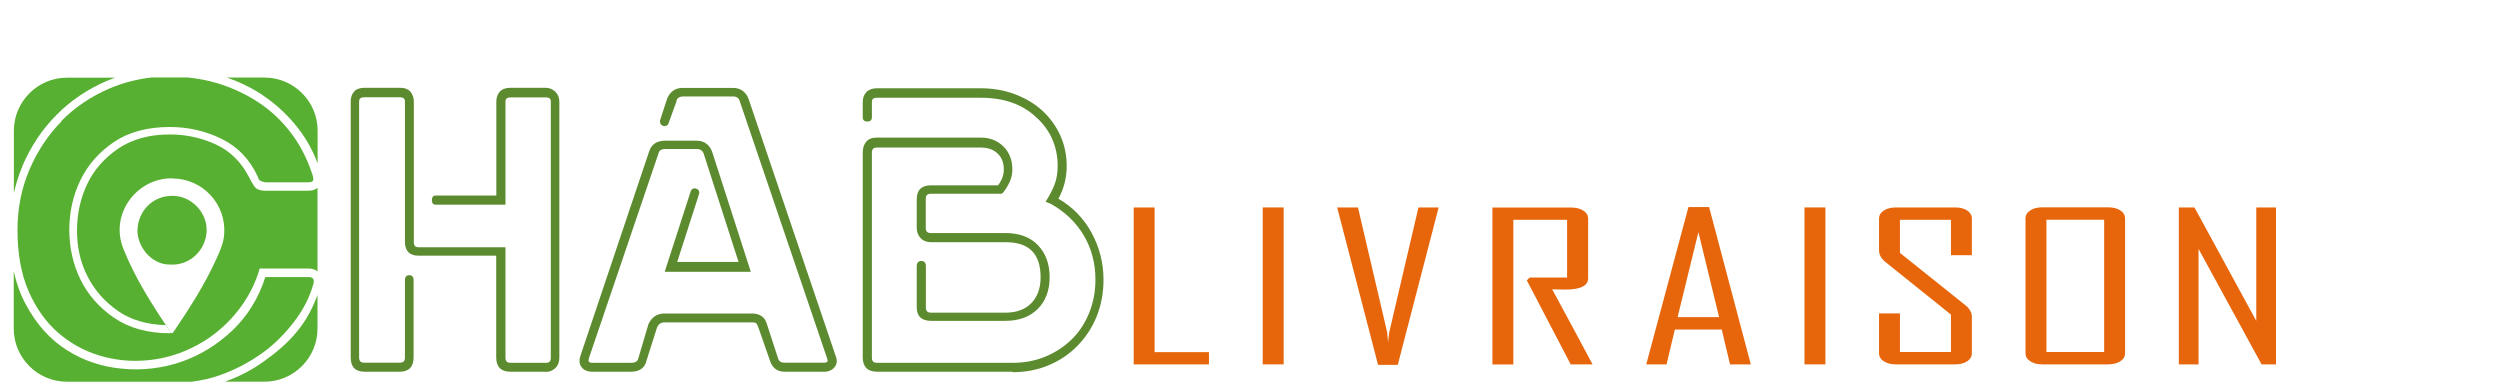 <?xml version="1.0" encoding="UTF-8" standalone="no"?>
<svg
   id="Calque_1"
   viewBox="0 0 207.89 32"
   version="1.1"
   sodipodi:docname="Logo_Horizontal_Chablivraison_vert_et_orange.svg"
   width="207.89"
   height="32"
   inkscape:version="1.2.1 (9c6d41e410, 2022-07-14)"
   xmlns:inkscape="http://www.inkscape.org/namespaces/inkscape"
   xmlns:sodipodi="http://sodipodi.sourceforge.net/DTD/sodipodi-0.dtd"
   xmlns:xlink="http://www.w3.org/1999/xlink"
   xmlns="http://www.w3.org/2000/svg"
   xmlns:svg="http://www.w3.org/2000/svg">
  <sodipodi:namedview
     id="namedview2956"
     pagecolor="#ffffff"
     bordercolor="#666666"
     borderopacity="1.0"
     inkscape:showpageshadow="2"
     inkscape:pageopacity="0.0"
     inkscape:pagecheckerboard="0"
     inkscape:deskcolor="#d1d1d1"
     showgrid="false"
     inkscape:zoom="4.0171741"
     inkscape:cx="104.05325"
     inkscape:cy="41.695978"
     inkscape:window-width="1920"
     inkscape:window-height="1001"
     inkscape:window-x="-9"
     inkscape:window-y="-9"
     inkscape:window-maximized="1"
     inkscape:current-layer="Calque_1" />
  <defs
     id="defs2919">
    <style
       id="style2906">.cls-1{fill:#fff;}.cls-2{fill:#57b031;}.cls-3{fill:#5c8a2f;}.cls-4{fill:url(#Dégradé_sans_nom_34);}.cls-5{fill:#e7660b;}</style>
    <linearGradient
       id="Dégradé_sans_nom_34"
       x1="99.08"
       y1="87.37"
       x2="107.81"
       y2="87.37"
       gradientUnits="userSpaceOnUse">
      <stop
         offset="0"
         stop-color="#57b031"
         id="stop2908" />
      <stop
         offset=".4"
         stop-color="#57ad30"
         id="stop2910" />
      <stop
         offset=".66"
         stop-color="#58a430"
         id="stop2912" />
      <stop
         offset=".88"
         stop-color="#5a962f"
         id="stop2914" />
      <stop
         offset="1"
         stop-color="#5c8a2f"
         id="stop2916" />
    </linearGradient>
  </defs>
  <path
     id="fullLogo"
     class="cls-3"
     d="m 45.393,7.98 h -2.95 c -0.36,0 -0.54,0.15 -0.54,0.46 v 8.46 h -5.71 c -0.13,0 -0.19,-0.09 -0.19,-0.27 0,-0.18 0.06,-0.27 0.19,-0.27 h 5.17 V 8.43 c 0,-0.31 0.09,-0.56 0.27,-0.75 0.18,-0.19 0.44,-0.29 0.8,-0.29 h 2.93 c 0.28,0 0.52,0.1 0.72,0.29 0.2,0.19 0.3,0.44 0.3,0.75 V 29.72 c 0,0.33 -0.1,0.59 -0.3,0.79 -0.2,0.19 -0.44,0.29 -0.72,0.29 h -2.93 c -0.71,0 -1.06,-0.36 -1.06,-1.07 v -8.58 h -6.59 c -0.66,0 -1,-0.34 -1,-1.03 V 8.44 c 0,-0.31 -0.18,-0.46 -0.54,-0.46 h -2.95 c -0.36,0 -0.54,0.15 -0.54,0.46 V 29.73 c 0,0.36 0.18,0.54 0.54,0.54 h 2.95 c 0.36,0 0.54,-0.18 0.54,-0.54 v -6.43 c 0,-0.2 0.08,-0.31 0.25,-0.31 0.17,0 0.25,0.1 0.25,0.31 v 6.43 c 0,0.72 -0.34,1.07 -1.03,1.07 h -2.95 c -0.69,0 -1.03,-0.36 -1.03,-1.07 V 8.44 c 0,-0.31 0.08,-0.56 0.25,-0.75 0.17,-0.19 0.43,-0.29 0.79,-0.29 h 2.95 c 0.36,0 0.62,0.1 0.79,0.29 0.17,0.19 0.25,0.44 0.25,0.75 V 20.12 c 0,0.36 0.17,0.54 0.5,0.54 h 7.12 v 9.07 c 0,0.36 0.18,0.54 0.54,0.54 h 2.95 c 0.33,0 0.5,-0.18 0.5,-0.54 V 8.44 c 0,-0.31 -0.17,-0.46 -0.5,-0.46 z" />
  <path
     id="fullLogo-2"
     class="cls-3"
     d="m 45.363,30.91 h -2.93 c -0.77,0 -1.17,-0.41 -1.17,-1.18 v -8.47 h -6.48 c -0.72,0 -1.11,-0.4 -1.11,-1.14 V 8.44 c 0,-0.17 -0.05,-0.35 -0.43,-0.35 h -2.95 c -0.38,0 -0.43,0.18 -0.43,0.35 V 29.73 c 0,0.3 0.13,0.43 0.43,0.43 h 2.95 c 0.29,0 0.43,-0.13 0.43,-0.43 v -6.43 c 0,-0.38 0.25,-0.42 0.36,-0.42 0.11,0 0.36,0.04 0.36,0.42 v 6.43 c 0,0.77 -0.4,1.18 -1.14,1.18 h -2.95 c -0.75,0 -1.14,-0.41 -1.14,-1.18 V 8.44 c 0,-0.33 0.09,-0.61 0.28,-0.82 0.19,-0.22 0.48,-0.32 0.87,-0.32 h 2.95 c 0.39,0 0.68,0.11 0.87,0.33 0.18,0.21 0.28,0.49 0.28,0.82 V 20.13 c 0,0.3 0.12,0.43 0.39,0.43 h 7.23 v 9.18 c 0,0.3 0.13,0.43 0.43,0.43 h 2.95 c 0.27,0 0.39,-0.13 0.39,-0.43 V 8.45 c 0,-0.24 -0.12,-0.35 -0.39,-0.35 h -2.95 c -0.38,0 -0.43,0.18 -0.43,0.35 v 8.57 h -5.82 c -0.09,0 -0.3,-0.04 -0.3,-0.38 0,-0.34 0.21,-0.38 0.3,-0.38 h 5.06 V 8.44 c 0,-0.33 0.1,-0.61 0.29,-0.82 0.2,-0.21 0.49,-0.32 0.88,-0.32 h 2.93 c 0.31,0 0.57,0.11 0.8,0.32 0.22,0.21 0.34,0.49 0.34,0.83 V 29.74 c 0,0.36 -0.11,0.65 -0.34,0.87 -0.22,0.21 -0.49,0.32 -0.8,0.32 z m -15.06,-23.04 h 2.95 c 0.56,0 0.65,0.36 0.65,0.57 V 20.12 c 0,0.63 0.28,0.92 0.89,0.92 h 6.7 v 8.69 c 0,0.66 0.3,0.96 0.95,0.96 h 2.93 c 0.25,0 0.46,-0.08 0.65,-0.26 0.18,-0.17 0.27,-0.4 0.27,-0.71 V 8.43 c 0,-0.28 -0.09,-0.5 -0.27,-0.67 -0.18,-0.17 -0.39,-0.26 -0.65,-0.26 h -2.93 c -0.32,0 -0.56,0.08 -0.72,0.25 -0.16,0.17 -0.24,0.39 -0.24,0.67 v 8.04 h -5.28 c 0,0 -0.08,0 -0.08,0.16 0,0.16 0.05,0.16 0.08,0.16 h 5.6 V 8.43 c 0,-0.21 0.08,-0.57 0.65,-0.57 h 2.95 c 0.39,0 0.61,0.2 0.61,0.57 V 29.72 c 0,0.42 -0.22,0.65 -0.61,0.65 h -2.95 c -0.42,0 -0.65,-0.23 -0.65,-0.65 v -8.96 h -7.01 c -0.39,0 -0.61,-0.23 -0.61,-0.65 V 8.43 c 0,-0.28 -0.07,-0.5 -0.22,-0.67 -0.14,-0.17 -0.38,-0.25 -0.7,-0.25 h -2.95 c -0.33,0 -0.56,0.08 -0.7,0.25 -0.15,0.17 -0.22,0.39 -0.22,0.67 V 29.72 c 0,0.66 0.29,0.96 0.92,0.96 h 2.95 c 0.63,0 0.92,-0.31 0.92,-0.96 v -6.43 c 0,-0.2 -0.08,-0.2 -0.14,-0.2 -0.06,0 -0.14,0 -0.14,0.2 v 6.43 c 0,0.42 -0.23,0.65 -0.65,0.65 h -2.95 c -0.42,0 -0.65,-0.23 -0.65,-0.65 V 8.43 c 0,-0.21 0.08,-0.57 0.65,-0.57 z" />
  <path
     id="fullLogo-3"
     class="cls-3"
     d="m 61.633,8.43 c -0.05,-0.2 -0.14,-0.34 -0.27,-0.42 -0.13,-0.08 -0.27,-0.11 -0.42,-0.11 h -4.17 c -0.13,0 -0.26,0.04 -0.4,0.11 -0.14,0.08 -0.22,0.22 -0.25,0.42 l -0.61,1.68 c -0.05,0.2 -0.16,0.28 -0.33,0.23 -0.17,-0.05 -0.22,-0.18 -0.17,-0.38 l 0.57,-1.76 c 0.23,-0.54 0.62,-0.8 1.19,-0.8 h 4.17 c 0.56,0 0.96,0.27 1.19,0.8 l 7.24,21.37 c 0.15,0.36 0.13,0.65 -0.06,0.88 -0.19,0.23 -0.47,0.34 -0.82,0.34 h -3.25 c -0.56,0 -0.93,-0.29 -1.11,-0.88 l -0.96,-2.76 c -0.08,-0.2 -0.15,-0.33 -0.23,-0.38 -0.05,-0.05 -0.19,-0.08 -0.42,-0.08 h -7.27 c -0.31,0 -0.54,0.15 -0.69,0.46 l -0.88,2.76 c -0.13,0.59 -0.52,0.88 -1.19,0.88 h -3.22 c -0.38,0 -0.66,-0.12 -0.82,-0.34 -0.17,-0.23 -0.18,-0.52 -0.06,-0.88 l 5.71,-16.96 c 0.18,-0.54 0.59,-0.8 1.23,-0.8 h 2.6 c 0.56,0 0.96,0.27 1.19,0.8 l 3.18,9.88 h -6.85 l 2.11,-6.51 c 0.05,-0.18 0.16,-0.24 0.33,-0.19 0.17,0.05 0.21,0.18 0.13,0.38 l -1.84,5.71 h 5.4 l -2.95,-9.15 c -0.13,-0.31 -0.36,-0.46 -0.69,-0.46 h -2.6 c -0.38,0 -0.61,0.15 -0.69,0.46 l -5.78,17 c -0.1,0.36 0.04,0.54 0.42,0.54 h 3.22 c 0.38,0 0.61,-0.15 0.69,-0.46 l 0.84,-2.83 c 0.25,-0.54 0.66,-0.8 1.23,-0.8 h 7.27 c 0.61,0 1,0.27 1.15,0.8 l 0.92,2.83 c 0.08,0.31 0.29,0.46 0.65,0.46 h 3.25 c 0.41,0 0.54,-0.18 0.38,-0.54 l -7.24,-21.29 z" />
  <path
     id="fullLogo-4"
     class="cls-3"
     d="m 68.483,30.91 h -3.25 c -0.61,0 -1.02,-0.32 -1.22,-0.96 l -0.96,-2.75 c -0.09,-0.24 -0.16,-0.31 -0.19,-0.33 -0.02,-0.02 -0.07,-0.06 -0.36,-0.06 h -7.27 c -0.26,0 -0.46,0.13 -0.59,0.4 l -0.87,2.74 c -0.14,0.63 -0.57,0.96 -1.29,0.96 h -3.22 c -0.42,0 -0.73,-0.13 -0.91,-0.39 -0.19,-0.26 -0.21,-0.59 -0.07,-0.98 l 5.7,-16.96 c 0.19,-0.58 0.64,-0.88 1.33,-0.88 h 2.6 c 0.61,0 1.04,0.29 1.29,0.87 l 3.23,10.03 h -7.16 l 2.15,-6.65 c 0.03,-0.12 0.09,-0.2 0.18,-0.25 0.08,-0.04 0.18,-0.05 0.29,-0.01 0.1,0.03 0.18,0.09 0.22,0.17 0.05,0.09 0.04,0.21 -0.01,0.36 l -1.79,5.56 h 5.1 l -2.9,-9.01 c -0.11,-0.26 -0.3,-0.38 -0.58,-0.38 h -2.6 c -0.44,0 -0.54,0.21 -0.58,0.38 l -5.78,17.01 c -0.04,0.14 -0.04,0.24 0,0.3 0.06,0.08 0.2,0.09 0.31,0.09 h 3.22 c 0.44,0 0.54,-0.21 0.58,-0.38 l 0.84,-2.84 c 0.28,-0.59 0.73,-0.88 1.33,-0.88 h 7.27 c 0.67,0 1.09,0.3 1.25,0.88 l 0.92,2.83 c 0.07,0.26 0.24,0.38 0.55,0.38 h 3.25 c 0.16,0 0.28,-0.03 0.31,-0.09 0.05,-0.07 0,-0.2 -0.03,-0.29 l -7.24,-21.31 c -0.04,-0.17 -0.12,-0.29 -0.22,-0.35 -0.11,-0.07 -0.23,-0.1 -0.36,-0.1 h -4.17 c -0.11,0 -0.23,0.03 -0.35,0.1 -0.11,0.06 -0.17,0.17 -0.19,0.34 l -0.62,1.71 c -0.03,0.13 -0.1,0.23 -0.19,0.28 -0.08,0.04 -0.17,0.05 -0.28,0.02 -0.1,-0.03 -0.34,-0.15 -0.25,-0.51 l 0.58,-1.77 c 0.25,-0.59 0.68,-0.88 1.29,-0.88 h 4.17 c 0.61,0 1.04,0.29 1.29,0.87 l 7.24,21.37 c 0.17,0.39 0.14,0.72 -0.08,0.99 -0.21,0.25 -0.52,0.38 -0.91,0.38 z m -13.25,-4.32 h 7.27 c 0.27,0 0.42,0.03 0.5,0.11 0.08,0.05 0.17,0.19 0.26,0.42 l 0.96,2.76 c 0.17,0.54 0.49,0.81 1.01,0.81 h 3.25 c 0.33,0 0.57,-0.1 0.74,-0.31 0.16,-0.2 0.18,-0.45 0.04,-0.77 l -7.24,-21.37 c -0.21,-0.49 -0.56,-0.73 -1.08,-0.73 h -4.17 c -0.52,0 -0.87,0.24 -1.09,0.74 l -0.57,1.75 c -0.05,0.18 0.03,0.22 0.1,0.24 0.05,0.01 0.08,0.01 0.1,0 0.03,-0.02 0.06,-0.07 0.08,-0.15 l 0.62,-1.7 c 0.02,-0.22 0.13,-0.39 0.3,-0.48 0.16,-0.08 0.31,-0.13 0.45,-0.13 h 4.17 c 0.17,0 0.33,0.04 0.48,0.13 0.15,0.09 0.26,0.25 0.32,0.48 l 7.24,21.29 c 0.09,0.2 0.09,0.37 0.01,0.49 -0.08,0.13 -0.25,0.19 -0.5,0.19 h -3.25 c -0.51,0 -0.7,-0.3 -0.76,-0.54 l -0.92,-2.83 c -0.14,-0.49 -0.48,-0.73 -1.04,-0.73 h -7.27 c -0.52,0 -0.89,0.24 -1.13,0.74 l -0.84,2.82 c -0.06,0.24 -0.25,0.54 -0.79,0.54 h -3.22 c -0.23,0 -0.39,-0.06 -0.48,-0.18 -0.09,-0.12 -0.1,-0.28 -0.04,-0.49 l 5.78,-17.01 c 0.06,-0.24 0.25,-0.53 0.79,-0.53 h 2.6 c 0.37,0 0.65,0.18 0.79,0.53 l 3,9.3 h -5.7 l 1.88,-5.85 c 0.03,-0.09 0.04,-0.15 0.02,-0.19 0,0 -0.02,-0.04 -0.08,-0.06 -0.05,-0.02 -0.09,-0.02 -0.12,0 -0.04,0.02 -0.06,0.08 -0.07,0.12 l -2.06,6.37 h 6.55 l -3.13,-9.74 c -0.21,-0.49 -0.56,-0.73 -1.08,-0.73 h -2.6 c -0.59,0 -0.96,0.24 -1.12,0.73 l -5.71,16.96 c -0.12,0.33 -0.1,0.58 0.04,0.78 0.15,0.2 0.39,0.3 0.73,0.3 h 3.22 c 0.61,0 0.96,-0.26 1.08,-0.79 l 0.88,-2.77 c 0.18,-0.36 0.44,-0.54 0.79,-0.54 z" />
  <path
     id="fullLogo-5"
     class="cls-3"
     d="m 88.053,13.72 c 0,-0.82 -0.16,-1.58 -0.48,-2.29 -0.32,-0.71 -0.77,-1.32 -1.36,-1.82 -1.15,-1.09 -2.71,-1.63 -4.67,-1.63 h -8.62 c -0.36,0 -0.54,0.15 -0.54,0.46 v 1.29 c 0,0.15 -0.09,0.23 -0.27,0.23 -0.18,0 -0.27,-0.08 -0.27,-0.23 v -1.29 c 0,-0.3 0.09,-0.55 0.27,-0.74 0.18,-0.19 0.45,-0.28 0.8,-0.28 h 8.62 c 1.02,0 1.97,0.17 2.83,0.5 0.87,0.33 1.61,0.78 2.22,1.34 0.64,0.59 1.13,1.26 1.47,2.03 0.34,0.77 0.52,1.6 0.52,2.49 0,1 -0.24,1.91 -0.73,2.76 1.22,0.69 2.15,1.63 2.81,2.83 0.66,1.2 0.98,2.49 0.98,3.87 0,1.07 -0.18,2.07 -0.55,2.99 -0.37,0.92 -0.89,1.72 -1.57,2.41 -0.68,0.69 -1.47,1.23 -2.37,1.61 -0.9,0.38 -1.89,0.57 -2.96,0.57 h -11.27 c -0.71,0 -1.07,-0.36 -1.07,-1.07 v -17.04 c 0,-0.36 0.09,-0.64 0.27,-0.84 0.18,-0.2 0.45,-0.31 0.8,-0.31 h 8.62 c 0.74,0 1.35,0.24 1.82,0.71 0.47,0.47 0.71,1.08 0.71,1.82 0,0.36 -0.07,0.69 -0.21,1 -0.14,0.31 -0.31,0.59 -0.52,0.84 l -0.08,0.08 h -5.86 c -0.36,0 -0.54,0.18 -0.54,0.54 v 2.41 c 0,0.36 0.18,0.54 0.54,0.54 h 6.2 c 1.12,0 2,0.33 2.62,0.98 0.63,0.65 0.94,1.51 0.94,2.58 0,1.07 -0.32,1.93 -0.96,2.57 -0.64,0.64 -1.51,0.96 -2.6,0.96 h -6.2 c -0.71,0 -1.07,-0.33 -1.07,-1 v -3.45 c 0,-0.2 0.09,-0.31 0.27,-0.31 0.18,0 0.27,0.1 0.27,0.31 v 3.45 c 0,0.36 0.18,0.54 0.54,0.54 h 6.2 c 0.94,0 1.68,-0.28 2.22,-0.83 0.54,-0.55 0.8,-1.29 0.8,-2.22 0,-2.03 -1.01,-3.04 -3.02,-3.04 h -6.2 c -0.33,0 -0.59,-0.1 -0.78,-0.31 -0.19,-0.2 -0.29,-0.46 -0.29,-0.77 v -2.41 c 0,-0.69 0.36,-1.03 1.07,-1.03 h 5.63 c 0.36,-0.44 0.54,-0.92 0.54,-1.43 0,-0.59 -0.19,-1.07 -0.55,-1.41 -0.37,-0.35 -0.86,-0.52 -1.47,-0.52 h -8.62 c -0.36,0 -0.54,0.18 -0.54,0.54 v 17.04 c 0,0.36 0.18,0.54 0.54,0.54 h 11.3 c 1,0 1.92,-0.18 2.78,-0.54 0.85,-0.36 1.6,-0.85 2.22,-1.47 0.62,-0.62 1.11,-1.37 1.45,-2.24 0.34,-0.87 0.52,-1.8 0.52,-2.8 0,-1.38 -0.33,-2.62 -1,-3.73 -0.66,-1.11 -1.6,-2 -2.8,-2.66 l -0.31,-0.11 c 0.31,-0.48 0.54,-0.95 0.71,-1.4 0.17,-0.45 0.25,-0.96 0.25,-1.55 z" />
  <path
     id="fullLogo-6"
     class="cls-3"
     d="m 84.193,30.91 h -11.27 c -0.77,0 -1.18,-0.41 -1.18,-1.18 v -17.04 c 0,-0.38 0.1,-0.69 0.29,-0.91 0.2,-0.23 0.5,-0.34 0.89,-0.34 h 8.62 c 0.77,0 1.4,0.25 1.9,0.74 0.49,0.49 0.74,1.13 0.74,1.9 0,0.37 -0.07,0.72 -0.22,1.04 -0.15,0.32 -0.32,0.61 -0.53,0.87 l -0.12,0.12 h -5.9 c -0.3,0 -0.43,0.13 -0.43,0.43 v 2.41 c 0,0.3 0.13,0.43 0.43,0.43 h 6.2 c 1.15,0 2.06,0.34 2.7,1.01 0.64,0.67 0.97,1.56 0.97,2.66 0,1.1 -0.33,1.99 -0.99,2.64 -0.66,0.66 -1.56,0.99 -2.68,0.99 h -6.2 c -0.77,0 -1.18,-0.38 -1.18,-1.11 v -3.45 c 0,-0.26 0.14,-0.42 0.38,-0.42 0.24,0 0.38,0.15 0.38,0.42 v 3.45 c 0,0.3 0.13,0.43 0.43,0.43 h 6.2 c 0.91,0 1.63,-0.27 2.14,-0.79 0.51,-0.53 0.77,-1.25 0.77,-2.14 0,-1.97 -0.95,-2.93 -2.91,-2.93 h -6.2 c -0.36,0 -0.65,-0.11 -0.87,-0.34 -0.21,-0.22 -0.32,-0.51 -0.32,-0.84 v -2.41 c 0,-0.75 0.41,-1.14 1.18,-1.14 h 5.58 c 0.32,-0.41 0.48,-0.85 0.48,-1.32 0,-0.56 -0.18,-1.01 -0.52,-1.33 -0.35,-0.33 -0.82,-0.49 -1.4,-0.49 h -8.62 c -0.3,0 -0.43,0.13 -0.43,0.43 v 17.04 c 0,0.3 0.13,0.43 0.43,0.43 h 11.3 c 0.98,0 1.9,-0.18 2.73,-0.53 0.84,-0.35 1.57,-0.84 2.19,-1.45 0.61,-0.61 1.09,-1.35 1.43,-2.2 0.34,-0.85 0.51,-1.78 0.51,-2.75 0,-1.35 -0.33,-2.59 -0.98,-3.68 -0.65,-1.09 -1.58,-1.97 -2.75,-2.62 l -0.42,-0.16 0.07,-0.11 c 0.3,-0.48 0.54,-0.94 0.7,-1.38 0.16,-0.43 0.24,-0.94 0.24,-1.51 0,-0.8 -0.16,-1.55 -0.47,-2.25 -0.31,-0.69 -0.76,-1.29 -1.33,-1.79 -1.13,-1.07 -2.67,-1.61 -4.6,-1.61 h -8.62 c -0.38,0 -0.43,0.17 -0.43,0.35 v 1.29 c 0,0.1 -0.04,0.34 -0.38,0.34 -0.34,0 -0.38,-0.24 -0.38,-0.34 v -1.29 c 0,-0.33 0.1,-0.61 0.3,-0.82 0.2,-0.21 0.5,-0.32 0.88,-0.32 h 8.62 c 1.03,0 2,0.17 2.87,0.5 0.88,0.34 1.64,0.79 2.26,1.36 0.65,0.6 1.15,1.29 1.5,2.07 0.35,0.78 0.53,1.63 0.53,2.53 0,0.97 -0.23,1.89 -0.69,2.72 1.18,0.69 2.11,1.64 2.75,2.82 0.66,1.21 1,2.53 1,3.92 0,1.08 -0.19,2.1 -0.56,3.03 -0.37,0.93 -0.91,1.75 -1.59,2.45 -0.68,0.7 -1.49,1.25 -2.41,1.63 -0.91,0.39 -1.93,0.58 -3,0.58 z m -11.27,-19.26 c -0.33,0 -0.56,0.09 -0.72,0.27 -0.16,0.18 -0.24,0.44 -0.24,0.77 v 17.04 c 0,0.66 0.31,0.96 0.96,0.96 h 11.27 c 1.05,0 2.03,-0.19 2.92,-0.57 0.89,-0.37 1.67,-0.91 2.33,-1.58 0.66,-0.68 1.18,-1.48 1.54,-2.38 0.36,-0.9 0.55,-1.89 0.55,-2.95 0,-1.35 -0.33,-2.64 -0.97,-3.81 -0.64,-1.18 -1.57,-2.11 -2.76,-2.79 l -0.1,-0.05 0.06,-0.1 c 0.47,-0.82 0.71,-1.73 0.71,-2.7 0,-0.87 -0.17,-1.7 -0.51,-2.44 -0.34,-0.75 -0.82,-1.42 -1.45,-1.99 -0.6,-0.55 -1.33,-0.99 -2.19,-1.32 -0.85,-0.33 -1.79,-0.49 -2.79,-0.49 h -8.62 c -0.32,0 -0.57,0.08 -0.72,0.25 -0.16,0.17 -0.24,0.39 -0.24,0.67 v 1.29 c 0,0.05 0,0.12 0.16,0.12 0.16,0 0.16,-0.07 0.16,-0.12 v -1.29 c 0,-0.21 0.08,-0.57 0.65,-0.57 h 8.62 c 1.99,0 3.58,0.56 4.75,1.66 0.59,0.51 1.06,1.14 1.38,1.86 0.32,0.72 0.49,1.51 0.49,2.34 0,0.6 -0.09,1.13 -0.26,1.59 -0.16,0.42 -0.37,0.86 -0.65,1.3 l 0.18,0.07 c 1.23,0.68 2.18,1.59 2.85,2.71 0.67,1.12 1.01,2.4 1.01,3.79 0,1.01 -0.18,1.96 -0.52,2.84 -0.35,0.88 -0.85,1.64 -1.48,2.28 -0.63,0.64 -1.39,1.14 -2.26,1.5 -0.86,0.36 -1.81,0.54 -2.82,0.54 h -11.3 c -0.42,0 -0.65,-0.23 -0.65,-0.65 v -17.04 c 0,-0.42 0.23,-0.65 0.65,-0.65 h 8.62 c 0.64,0 1.16,0.19 1.55,0.55 0.39,0.37 0.59,0.87 0.59,1.49 0,0.54 -0.19,1.04 -0.56,1.5 l -0.03,0.04 h -5.68 c -0.66,0 -0.96,0.29 -0.96,0.92 v 2.41 c 0,0.28 0.08,0.51 0.26,0.69 0.17,0.18 0.4,0.27 0.7,0.27 h 6.2 c 2.08,0 3.14,1.06 3.14,3.15 0,0.95 -0.28,1.72 -0.83,2.29 -0.56,0.57 -1.33,0.86 -2.3,0.86 h -6.2 c -0.42,0 -0.65,-0.23 -0.65,-0.65 v -3.45 c 0,-0.18 -0.08,-0.2 -0.16,-0.2 -0.08,0 -0.16,0.02 -0.16,0.2 v 3.45 c 0,0.6 0.31,0.89 0.96,0.89 h 6.2 c 1.06,0 1.91,-0.31 2.53,-0.92 0.61,-0.61 0.93,-1.45 0.93,-2.49 0,-1.04 -0.31,-1.88 -0.91,-2.51 -0.6,-0.63 -1.46,-0.94 -2.54,-0.94 h -6.2 c -0.42,0 -0.65,-0.23 -0.65,-0.65 v -2.41 c 0,-0.42 0.23,-0.65 0.65,-0.65 h 5.81 l 0.04,-0.04 c 0.19,-0.24 0.36,-0.51 0.49,-0.81 0.13,-0.29 0.2,-0.61 0.2,-0.95 0,-0.71 -0.23,-1.29 -0.68,-1.74 -0.45,-0.45 -1.03,-0.68 -1.74,-0.68 h -8.62 z" />
  <path
     id="fullLogo-7"
     class="cls-5"
     d="m 100.543,30.3 h -6.27 v -13.05 h 1.74 v 12.03 h 4.52 v 1.03 z" />
  <path
     id="fullLogo-8"
     class="cls-5"
     d="m 106.743,30.3 h -1.74 v -13.05 h 1.74 z" />
  <path
     id="fullLogo-9"
     class="cls-5"
     d="m 119.633,17.25 -3.4,13.09 h -1.64 l -3.4,-13.09 h 1.73 l 2.43,10.39 0.08,0.85 c 0,-0.19 0.04,-0.48 0.09,-0.85 l 2.43,-10.39 z" />
  <path
     id="fullLogo-10"
     class="cls-5"
     d="m 132.443,30.3 h -1.83 l -3.65,-6.99 0.24,-0.23 h 3.11 v -4.8 h -4.47 v 12.03 h -1.74 v -13.05 h 6.57 c 0.41,0 0.74,0.09 1,0.26 0.26,0.17 0.39,0.39 0.39,0.67 v 4.95 c 0,0.63 -0.64,0.94 -1.91,0.94 -0.13,0 -0.31,0 -0.55,-0.01 -0.24,0 -0.42,-0.01 -0.53,-0.01 1.13,2.08 2.25,4.16 3.37,6.26 z" />
  <path
     id="fullLogo-11"
     class="cls-5"
     d="m 145.593,30.3 h -1.73 l -0.69,-2.9 h -3.9 l -0.69,2.9 h -1.68 v -0.03 l 3.5,-13.05 h 1.72 l 3.47,13.09 z m -2.64,-3.93 -1.72,-7.07 -1.73,7.07 z" />
  <path
     id="fullLogo-12"
     class="cls-5"
     d="m 151.793,30.3 h -1.74 v -13.05 h 1.74 z" />
  <path
     id="fullLogo-13"
     class="cls-5"
     d="m 163.973,29.37 c 0,0.27 -0.13,0.5 -0.38,0.67 -0.26,0.17 -0.59,0.26 -1,0.26 h -4.94 c -0.41,0 -0.75,-0.09 -1.01,-0.26 -0.26,-0.17 -0.39,-0.39 -0.39,-0.67 v -3.31 h 1.74 v 3.21 h 4.24 v -3.11 l -5.42,-4.35 c -0.38,-0.3 -0.56,-0.63 -0.56,-0.99 v -2.64 c 0,-0.27 0.13,-0.5 0.39,-0.67 0.26,-0.17 0.6,-0.26 1.01,-0.26 h 4.94 c 0.41,0 0.74,0.09 1,0.26 0.25,0.17 0.38,0.39 0.38,0.67 v 3.04 h -1.74 v -2.94 h -4.24 v 2.75 l 5.44,4.35 c 0.36,0.29 0.54,0.61 0.54,0.98 v 3.02 z" />
  <path
     id="fullLogo-14"
     class="cls-5"
     d="m 176.713,29.37 c 0,0.27 -0.13,0.5 -0.39,0.67 -0.26,0.17 -0.6,0.26 -1.01,0.26 h -5.49 c -0.41,0 -0.74,-0.09 -1,-0.26 -0.26,-0.17 -0.39,-0.39 -0.39,-0.67 v -11.2 c 0,-0.27 0.13,-0.5 0.39,-0.67 0.26,-0.17 0.59,-0.26 1,-0.26 h 5.49 c 0.41,0 0.75,0.09 1.01,0.26 0.26,0.17 0.39,0.39 0.39,0.67 z m -1.74,-0.1 v -11 h -4.8 v 11 z" />
  <path
     id="fullLogo-15"
     class="cls-5"
     d="m 189.263,30.3 h -1.2 l -5.24,-9.6 v 9.6 h -1.64 v -13.05 h 1.3 l 5.14,9.43 v -9.43 h 1.64 z" />
  <a
     xlink:href="26.35"
     id="a2937"
     transform="translate(-8.747,-79.16)">
    <path
       id="fullLogo-16"
       class="cls-4"
       d="m 99.08,94.58 0.05,0.08 c 1.02,-0.14 2,-0.52 2.91,-0.98 1.53,-0.77 3.11,-1.74 4.18,-3.11 1.07,-1.37 1.59,-3.4 1.59,-5.19 0,-1.06 -0.19,-1.98 -0.56,-2.77 -0.37,-0.78 -0.9,-1.41 -1.57,-1.86 -0.68,-0.46 -1.43,-0.68 -2.27,-0.68 -1.15,0 -2.12,0.4 -2.92,1.19 -0.79,0.79 -1.19,1.76 -1.19,2.89 0,0.93 0.21,1.69 0.63,2.27 0.42,0.58 1.12,1.14 2.11,1.67 0.62,0.26 1.07,0.52 1.34,0.81 0.27,0.28 0.41,0.61 0.41,0.97 0,1.55 -1.57,3.12 -4.71,4.71 z"
       style="fill:url(#D%C3%A9grad%C3%A9_sans_nom_34)" />
  </a>
  <a
     xlink:href="adient"
     id="a2940"
     transform="translate(-8.747,-79.16)">
    <path
       id="fullLogo-17"
       class="cls-2"
       d="m 30.62,87.1 c 1.11,0.74 2.09,1.66 2.92,2.73 0.68,0.87 1.22,1.85 1.62,2.91 v -2.72 c 0,-2.43 -1.99,-4.41 -4.41,-4.41 h -3.13 c 1.06,0.37 2.07,0.86 3,1.48 z" />
  </a>
  <a
     xlink:href="adient"
     id="a2943"
     transform="translate(-8.747,-79.16)">
    <path
       id="fullLogo-18"
       class="cls-2"
       d="m 13.88,89.23 c -1.13,1.14 -2.03,2.51 -2.69,4.05 -0.66,1.55 -0.99,3.23 -0.99,5.02 0,1.95 0.31,3.66 0.92,5.06 0.61,1.41 1.43,2.56 2.43,3.44 1,0.88 2.15,1.52 3.42,1.91 1.27,0.39 2.57,0.53 3.88,0.42 1.11,-0.08 2.19,-0.34 3.21,-0.76 1.02,-0.42 1.95,-0.97 2.77,-1.64 0.82,-0.67 1.54,-1.45 2.14,-2.33 0.6,-0.88 1.06,-1.84 1.36,-2.87 v -0.04 h 4.06 c 0.32,0 0.57,0.08 0.76,0.24 v -6.95 c -0.18,0.15 -0.43,0.24 -0.76,0.24 h -3.54 c -0.47,0 -0.79,-0.12 -0.95,-0.36 -0.15,-0.22 -0.32,-0.51 -0.49,-0.85 -0.64,-1.22 -1.56,-2.11 -2.74,-2.65 -1.18,-0.54 -2.46,-0.82 -3.79,-0.82 -1.7,0 -3.14,0.39 -4.29,1.17 -1.15,0.78 -2.02,1.76 -2.58,2.93 -0.56,1.17 -0.85,2.46 -0.86,3.84 -0.01,1.38 0.27,2.67 0.86,3.83 0.58,1.17 1.45,2.15 2.58,2.93 1.04,0.72 2.37,1.11 3.95,1.16 0.11,0.17 0.23,0.34 0.34,0.52 0.05,0.08 0.09,0.12 0.13,0.13 v 0 l -0.1,0.02 c 0,0 -0.03,0 -0.04,0 -1.83,0 -3.39,-0.43 -4.63,-1.28 -1.24,-0.84 -2.18,-1.92 -2.8,-3.18 -0.62,-1.27 -0.93,-2.66 -0.93,-4.14 0,-1.48 0.31,-2.87 0.93,-4.14 0.62,-1.27 1.55,-2.33 2.78,-3.16 1.23,-0.83 2.79,-1.25 4.65,-1.25 1.52,0 2.97,0.33 4.31,0.99 1.34,0.66 2.35,1.71 3,3.14 0.05,0.21 0.16,0.34 0.32,0.39 0.22,0.07 0.31,0.08 0.34,0.08 h 3.54 c 0.25,0 0.39,-0.06 0.41,-0.17 0.03,-0.13 0,-0.3 -0.08,-0.52 -0.42,-1.28 -1.02,-2.44 -1.79,-3.45 -0.77,-1 -1.68,-1.86 -2.73,-2.54 -1.04,-0.68 -2.2,-1.21 -3.44,-1.58 -0.77,-0.23 -1.57,-0.37 -2.39,-0.46 h -3 c -1.21,0.14 -2.38,0.44 -3.47,0.9 -1.55,0.66 -2.9,1.57 -4.03,2.71 z" />
  </a>
  <a
     xlink:href="adient"
     id="a2946"
     transform="translate(-8.747,-79.16)">
    <path
       id="fullLogo-19"
       class="cls-2"
       d="m 10.59,93.01 c 0.69,-1.63 1.64,-3.07 2.84,-4.28 1.19,-1.21 2.62,-2.17 4.24,-2.86 0.21,-0.09 0.43,-0.17 0.64,-0.25 h -4 c -2.43,0 -4.41,1.99 -4.41,4.41 v 5.19 c 0.17,-0.76 0.4,-1.5 0.7,-2.21 z" />
  </a>
  <a
     xlink:href="adient"
     id="a2949"
     transform="translate(-8.747,-79.16)">
    <path
       id="fullLogo-20"
       class="cls-2"
       d="m 33.73,106.37 c -0.73,0.97 -1.69,1.88 -2.84,2.69 -1.01,0.77 -2.16,1.38 -3.44,1.84 h 3.29 c 2.43,0 4.41,-1.99 4.41,-4.41 v -2.8 c -0.37,1.01 -0.85,1.91 -1.43,2.69 z" />
  </a>
  <a
     xlink:href="adient"
     id="a2952"
     transform="translate(-8.747,-79.16)">
    <path
       id="fullLogo-21"
       class="cls-2"
       d="m 27.03,110.36 c 1.27,-0.45 2.48,-1.08 3.59,-1.89 0.89,-0.64 1.75,-1.48 2.54,-2.5 0.79,-1.01 1.35,-2.11 1.66,-3.25 0.04,-0.18 0.02,-0.31 -0.05,-0.4 -0.07,-0.08 -0.19,-0.12 -0.37,-0.12 h -3.59 c -0.56,1.76 -1.49,3.25 -2.74,4.44 -1.27,1.2 -2.7,2.07 -4.26,2.61 -1.56,0.53 -3.21,0.73 -4.89,0.57 -1.69,-0.15 -3.24,-0.67 -4.62,-1.55 -1.38,-0.87 -2.53,-2.15 -3.41,-3.8 -0.44,-0.82 -0.78,-1.75 -1,-2.78 v 4.8 c 0,2.43 1.99,4.41 4.41,4.41 h 10.41 c 0.81,-0.11 1.59,-0.28 2.32,-0.54 z" />
  </a>
  <path
     id="fullLogo-22"
     class="cls-1"
     d="m 14.323,14.84 c 2.52,0 4.51,2.13 4.32,4.64 -0.05,0.73 -0.35,1.39 -0.65,2.05 -0.96,2.12 -2.21,4.07 -3.51,5.99 -0.11,0.16 -0.18,0.3 -0.35,0.04 -1.46,-2.2 -2.9,-4.41 -3.88,-6.89 -1.15,-2.88 1.13,-5.88 4.06,-5.84 z m -0.13,7.16 c 1.53,0.09 2.93,-1.14 2.99,-2.8 0.05,-1.5 -1.21,-2.83 -2.68,-2.91 -1.75,-0.09 -2.99,1.21 -3.07,2.78 -0.07,1.36 1.13,2.99 2.77,2.93 z" />
</svg>
